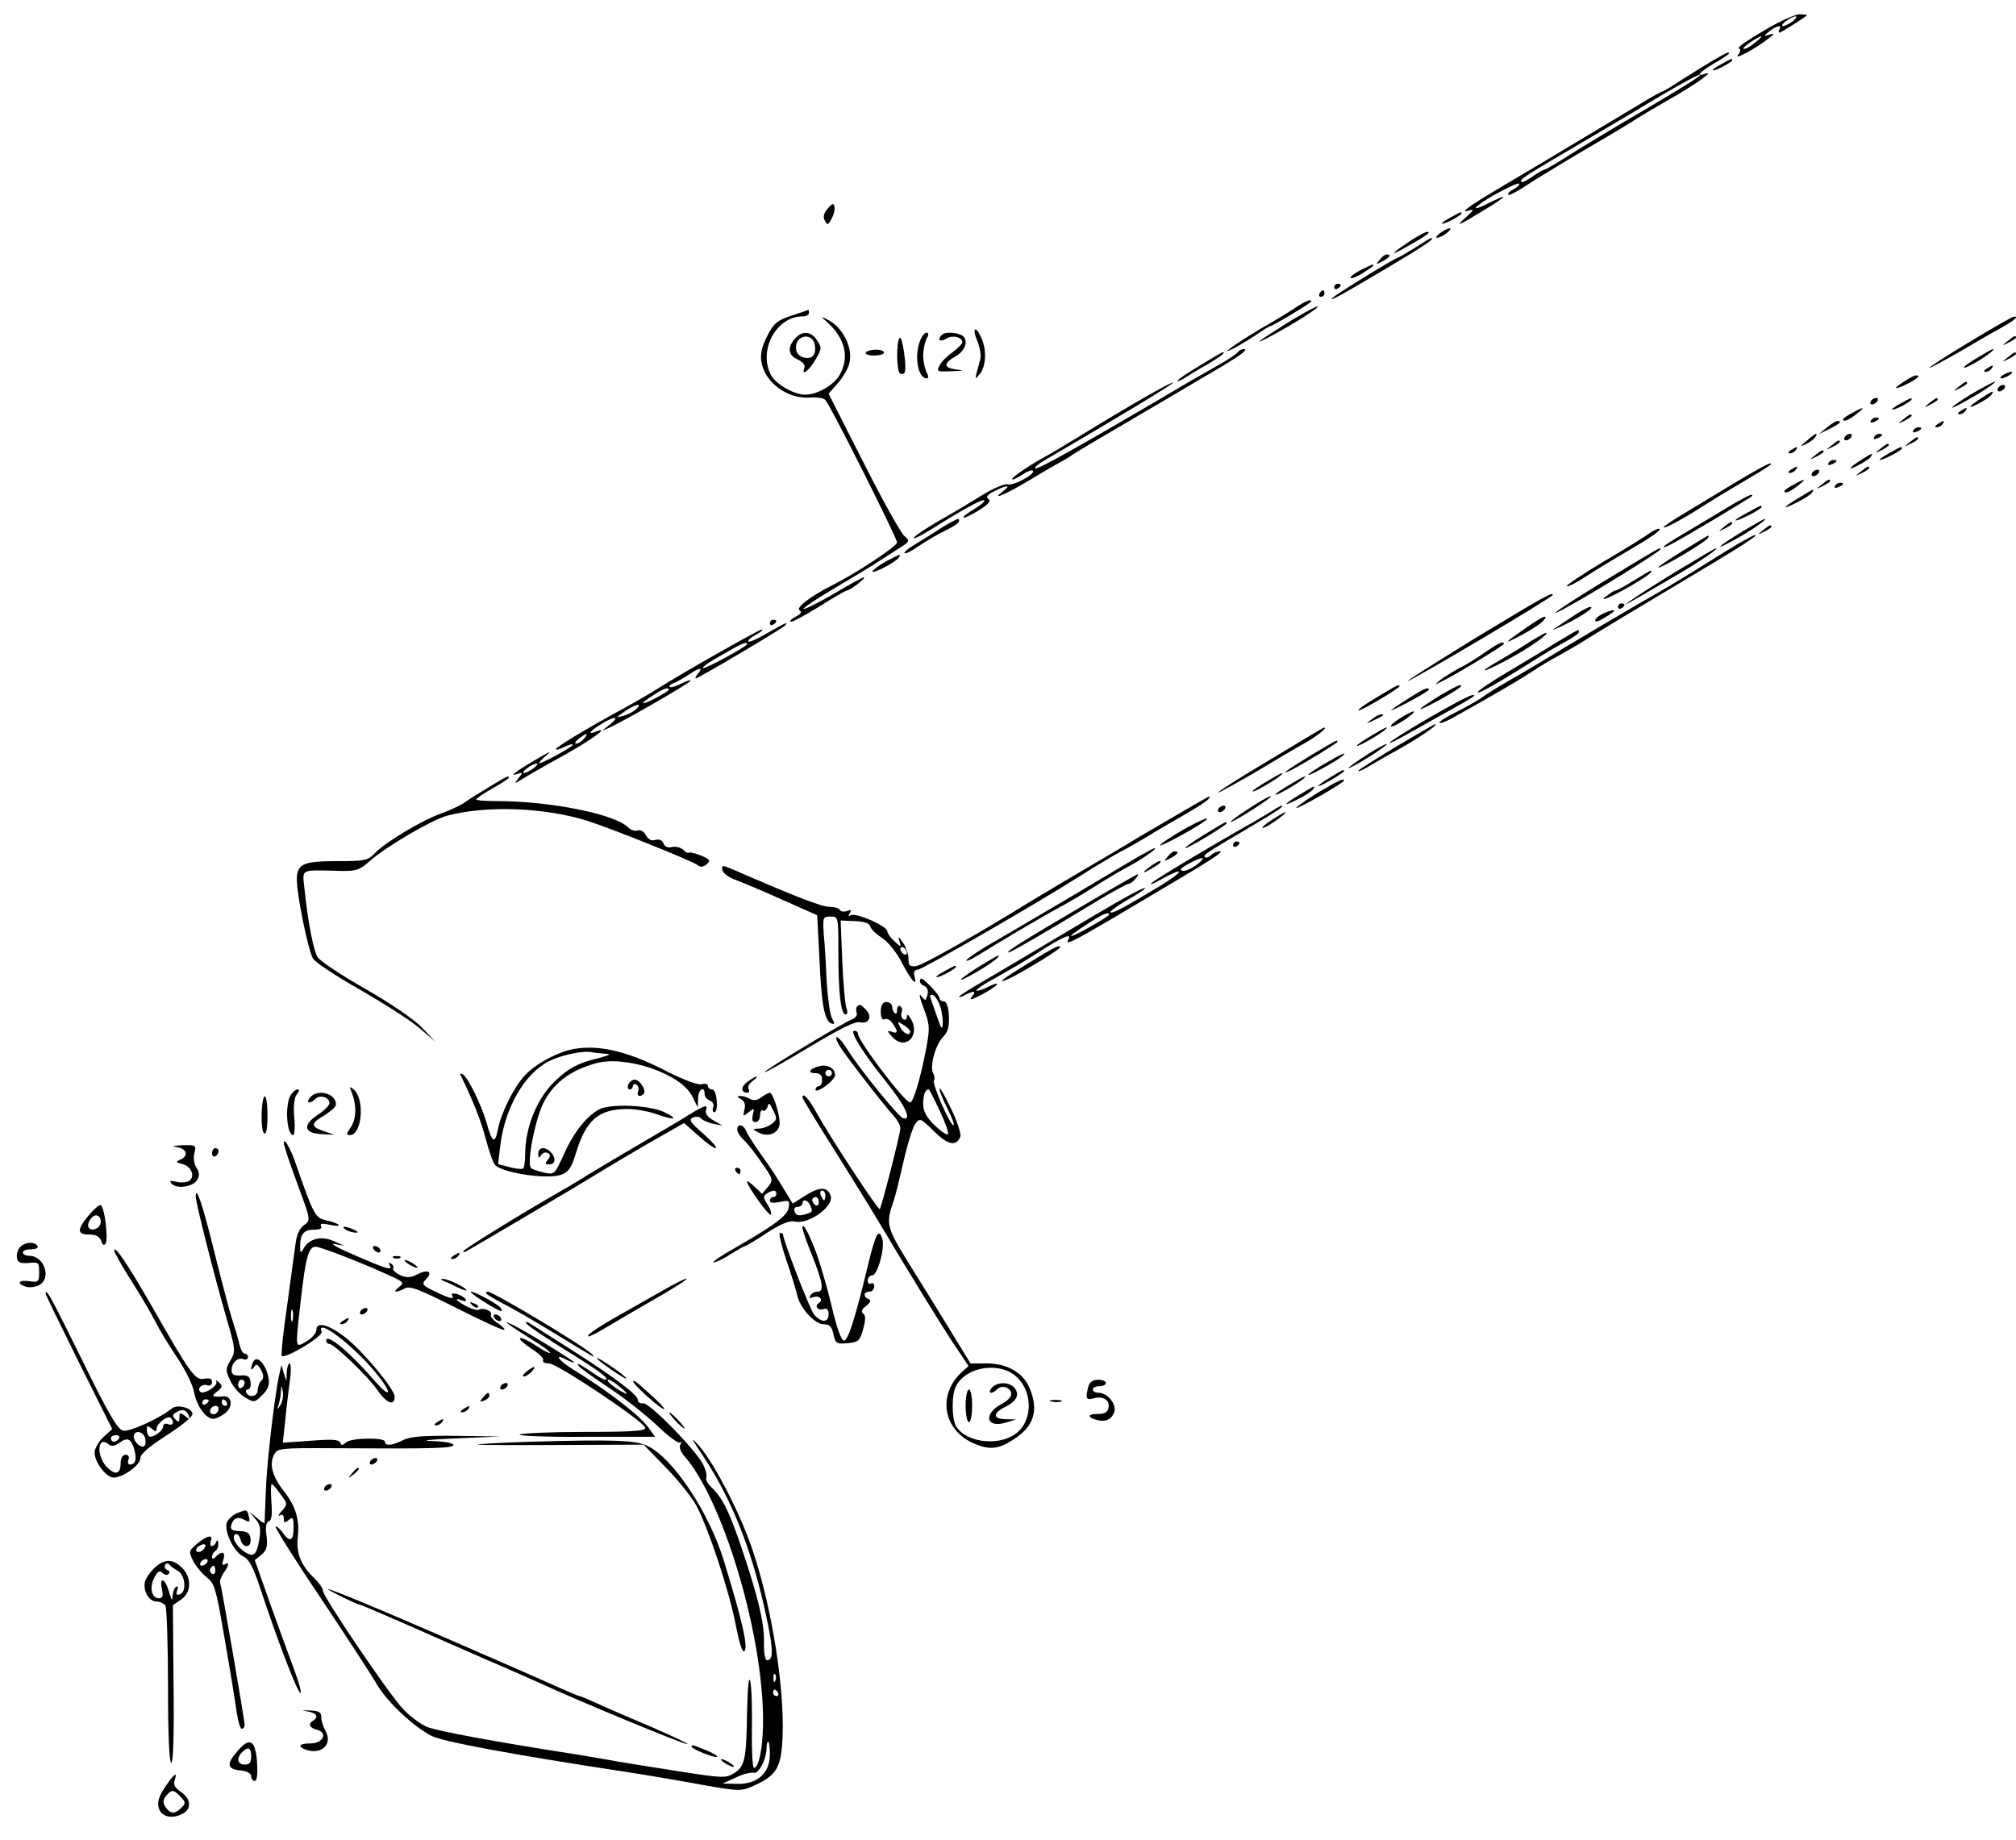 <?xml version="1.0" standalone="no"?>
<!DOCTYPE svg PUBLIC "-//W3C//DTD SVG 20010904//EN"
 "http://www.w3.org/TR/2001/REC-SVG-20010904/DTD/svg10.dtd">
<svg version="1.0" xmlns="http://www.w3.org/2000/svg"
 width="618pt" height="564pt" viewBox="0 0 618 564"
 preserveAspectRatio="xMidYMid meet">
<g transform="translate(0,564) scale(0.1,-0.1)"
fill="#000000" stroke="none">
<path d="M5407 5546 c-48 -28 -83 -52 -77 -54 7 -3 7 -9 -2 -20 -15 -18 51 17
92 49 21 16 21 18 5 13 -20 -6 -20 -5 -1 10 22 18 40 21 31 6 -3 -5 -4 -10 0
-10 5 0 85 51 85 54 0 0 -10 2 -23 2 -12 1 -62 -21 -110 -50z m89 29 c-11 -8
-25 -15 -30 -15 -6 0 -2 7 8 15 11 8 25 15 30 15 6 0 2 -7 -8 -15z m-115 -65
c-13 -11 -28 -20 -35 -20 -6 0 3 9 19 20 38 25 47 25 16 0z"/>
<path d="M5250 5454 c-25 -15 -68 -42 -97 -60 -28 -19 -54 -34 -56 -34 -3 0
-34 -17 -68 -38 -35 -21 -135 -81 -222 -133 -86 -52 -190 -113 -230 -137 -80
-48 -104 -67 -72 -57 15 5 12 0 -10 -20 -36 -32 -29 -30 53 20 71 43 81 55 21
25 -68 -35 -55 -15 16 25 37 20 69 35 72 32 2 -3 -5 -11 -17 -17 -12 -6 -19
-14 -17 -17 3 -3 25 8 49 24 24 16 99 62 168 103 69 40 141 83 160 95 19 13
71 44 115 69 83 47 144 91 113 80 -33 -11 -18 5 27 32 25 14 45 28 45 30 0 6
-3 5 -50 -22z m-56 -58 c-11 -8 -85 -53 -165 -100 -79 -46 -176 -105 -216
-130 -39 -25 -75 -46 -78 -46 -4 0 -20 -9 -37 -21 -16 -12 -31 -19 -34 -17 -7
7 8 17 141 95 66 39 181 106 255 151 120 72 190 107 134 68z"/>
<path d="M5278 5444 c-38 -20 -36 -28 2 -9 17 9 30 18 30 20 0 7 -1 6 -32 -11z"/>
<path d="M2537 5000 c-12 -14 -15 -26 -8 -37 7 -14 10 -13 20 6 7 12 11 29 9
37 -2 12 -7 11 -21 -6z"/>
<path d="M4448 4974 c-38 -20 -36 -28 2 -9 17 9 30 18 30 20 0 7 -1 6 -32 -11z"/>
<path d="M4414 4925 c-10 -8 -14 -14 -9 -14 6 0 19 6 29 14 11 8 15 15 10 15
-6 0 -19 -7 -30 -15z"/>
<path d="M4321 4900 c-61 -41 -65 -48 -6 -15 54 30 75 45 60 44 -6 0 -30 -13
-54 -29z"/>
<path d="M4337 4880 c-26 -16 -50 -30 -52 -30 -7 0 -188 -111 -200 -123 -15
-15 28 9 173 95 114 68 143 88 129 88 -2 0 -24 -13 -50 -30z"/>
<path d="M4229 4843 c-13 -15 -12 -15 9 -4 23 12 28 21 13 21 -5 0 -15 -7 -22
-17z"/>
<path d="M4173 4813 c-18 -9 -33 -20 -33 -24 0 -5 16 1 35 12 19 12 35 23 35
25 0 5 0 5 -37 -13z"/>
<path d="M4090 4759 c0 -5 5 -7 10 -4 6 3 10 8 10 11 0 2 -4 4 -10 4 -5 0 -10
-5 -10 -11z"/>
<path d="M4045 4740 c-3 -5 -1 -10 4 -10 6 0 11 5 11 10 0 6 -2 10 -4 10 -3 0
-8 -4 -11 -10z"/>
<path d="M3970 4696 c-19 -13 -67 -42 -106 -64 -38 -23 -79 -49 -90 -58 -18
-14 -18 -14 6 -3 14 7 44 25 67 40 23 16 44 29 47 29 7 0 126 72 126 76 0 8
-17 2 -50 -20z"/>
<path d="M3946 4650 c-43 -27 -81 -52 -85 -56 -8 -10 105 53 149 83 65 43 15
22 -64 -27z"/>
<path d="M2425 4672 c-42 -14 -54 -24 -73 -62 -16 -31 -22 -55 -18 -79 10 -63
79 -114 147 -110 21 2 43 -1 49 -7 15 -15 220 -424 220 -437 0 -12 -128 -96
-200 -132 -67 -34 -111 -68 -99 -76 8 -5 5 -11 -11 -19 -12 -6 -20 -14 -17
-16 3 -3 41 17 86 45 44 28 84 51 88 51 10 1 60 39 51 40 -4 0 -46 -23 -93
-51 -48 -28 -89 -48 -92 -46 -2 3 40 31 94 63 54 32 109 65 123 74 14 9 44 29
68 44 42 26 43 27 23 44 -10 9 -67 111 -125 226 l-106 209 29 33 c16 18 32 46
35 62 11 48 -22 111 -69 133 -20 10 -20 10 0 -8 56 -50 70 -109 38 -164 -19
-31 -68 -59 -105 -59 -34 0 -91 33 -105 61 -39 76 17 179 97 179 11 0 20 5 20
10 0 6 -1 10 -2 10 -2 -1 -25 -9 -53 -18z"/>
<path d="M6038 4592 c-70 -42 -125 -78 -124 -80 2 -1 43 21 92 49 49 29 108
63 132 76 40 23 52 34 35 32 -5 0 -65 -35 -135 -77z"/>
<path d="M2996 4594 c8 -19 12 -44 9 -55 -3 -10 -7 -29 -11 -41 -5 -22 -5 -22
10 -4 19 23 21 75 4 111 -18 39 -29 30 -12 -11z"/>
<path d="M2437 4602 c-24 -27 -21 -51 8 -64 15 -7 24 -17 21 -25 -11 -28 13
-11 33 23 20 34 21 38 6 60 -18 29 -46 31 -68 6z m61 -21 c5 -30 -10 -45 -37
-36 -13 4 -21 15 -21 30 0 40 53 46 58 6z"/>
<path d="M2820 4594 c-18 -47 -6 -114 21 -114 6 0 6 7 -1 19 -5 11 -10 34 -10
51 0 17 5 40 10 51 8 13 7 19 0 19 -6 0 -15 -12 -20 -26z"/>
<path d="M2887 4613 c-15 -14 -6 -23 12 -12 19 13 51 6 51 -10 0 -5 -14 -19
-30 -31 -17 -12 -35 -30 -40 -41 -10 -18 -7 -19 37 -17 37 1 40 2 16 5 -41 5
-42 19 -3 41 33 19 41 56 14 66 -21 8 -49 8 -57 -1z"/>
<path d="M2758 4604 c-11 -11 -10 -102 1 -109 5 -3 12 -2 14 3 8 12 -7 115
-15 106z"/>
<path d="M6154 4594 c-18 -14 -18 -15 4 -4 12 6 22 13 22 15 0 8 -5 6 -26 -11z"/>
<path d="M2654 4559 c-3 -5 9 -9 25 -9 17 0 31 4 31 9 0 5 -11 9 -25 9 -14 0
-28 -4 -31 -9z"/>
<path d="M3795 4561 c-3 -5 -29 -23 -58 -39 -28 -16 -104 -59 -167 -97 -266
-156 -392 -227 -397 -221 -3 2 9 13 26 23 240 140 400 237 397 240 -4 4 -140
-74 -291 -167 -33 -20 -82 -50 -110 -65 -53 -30 -102 -65 -91 -65 4 0 18 7 32
16 13 9 27 14 30 11 10 -10 -60 -47 -76 -42 -9 3 -43 -11 -76 -31 -32 -20 -85
-52 -117 -70 -68 -39 -104 -64 -94 -64 4 0 24 10 45 23 103 65 164 98 169 93
3 -3 -11 -15 -31 -27 -20 -12 -35 -23 -32 -26 2 -2 23 8 46 22 30 19 39 29 30
35 -9 6 -4 13 18 24 39 20 53 20 28 1 -42 -32 5 -12 80 33 43 26 86 51 94 55
8 4 27 15 41 25 27 17 57 35 214 127 50 29 133 78 185 109 109 63 140 85 123
86 -6 0 -14 -4 -18 -9z"/>
<path d="M6063 4544 c-48 -28 -59 -43 -15 -20 30 16 70 45 62 46 -3 0 -24 -12
-47 -26z"/>
<path d="M3678 4519 c-38 -22 -68 -43 -68 -46 0 -3 10 1 23 9 12 8 43 27 70
42 40 24 56 36 45 36 -2 0 -33 -18 -70 -41z"/>
<path d="M6154 4544 c-18 -14 -18 -15 4 -4 12 6 22 13 22 15 0 8 -5 6 -26 -11z"/>
<path d="M6090 4510 c-9 -6 -10 -10 -3 -10 6 0 15 5 18 10 8 12 4 12 -15 0z"/>
<path d="M6140 4490 c-8 -5 -10 -10 -5 -10 6 0 17 5 25 10 8 5 11 10 5 10 -5
0 -17 -5 -25 -10z"/>
<path d="M5835 4469 c-16 -10 -26 -19 -22 -19 11 0 67 29 67 35 0 9 -15 4 -45
-16z"/>
<path d="M6004 4454 c-18 -14 -18 -15 4 -4 12 6 22 13 22 15 0 8 -5 6 -26 -11z"/>
<path d="M6040 4430 c-36 -22 -60 -40 -55 -40 6 1 39 19 75 40 36 22 61 40 55
40 -5 -1 -39 -19 -75 -40z"/>
<path d="M6125 4450 c-3 -5 -2 -10 4 -10 5 0 13 5 16 10 3 6 2 10 -4 10 -5 0
-13 -4 -16 -10z"/>
<path d="M6073 4419 c-18 -12 -33 -23 -33 -25 0 -7 58 25 65 36 9 14 5 13 -32
-11z"/>
<path d="M5735 4410 c-3 -5 -2 -10 4 -10 5 0 13 5 16 10 3 6 2 10 -4 10 -5 0
-13 -4 -16 -10z"/>
<path d="M5828 4404 c-38 -20 -36 -28 2 -9 17 9 30 18 30 20 0 7 -1 6 -32 -11z"/>
<path d="M5914 4404 c-18 -14 -18 -15 4 -4 12 6 22 13 22 15 0 8 -5 6 -26 -11z"/>
<path d="M5678 4374 c-16 -8 -28 -17 -28 -19 0 -10 16 -4 40 15 30 23 25 25
-12 4z"/>
<path d="M6010 4380 c-9 -6 -10 -10 -3 -10 6 0 15 5 18 10 8 12 4 12 -15 0z"/>
<path d="M5834 4354 c-18 -14 -18 -15 4 -4 12 6 22 13 22 15 0 8 -5 6 -26 -11z"/>
<path d="M5735 4350 c-3 -6 1 -7 9 -4 18 7 21 14 7 14 -6 0 -13 -4 -16 -10z"/>
<path d="M5600 4329 l-25 -20 33 16 c17 8 32 18 32 20 0 10 -16 4 -40 -16z"/>
<path d="M5940 4340 c-9 -6 -10 -10 -3 -10 6 0 15 5 18 10 8 12 4 12 -15 0z"/>
<path d="M5865 4320 c-3 -6 1 -7 9 -4 18 7 21 14 7 14 -6 0 -13 -4 -16 -10z"/>
<path d="M5539 4289 c-23 -19 -23 -20 -2 -10 12 6 25 16 28 21 10 16 -1 12
-26 -11z"/>
<path d="M5655 4300 c-3 -5 -2 -10 4 -10 5 0 13 5 16 10 3 6 2 10 -4 10 -5 0
-13 -4 -16 -10z"/>
<path d="M5745 4300 c-3 -6 1 -7 9 -4 18 7 21 14 7 14 -6 0 -13 -4 -16 -10z"/>
<path d="M5854 4284 c-18 -14 -18 -15 4 -4 12 6 22 13 22 15 0 8 -5 6 -26 -11z"/>
<path d="M5614 4274 c-18 -14 -18 -15 4 -4 12 6 22 13 22 15 0 8 -5 6 -26 -11z"/>
<path d="M5764 4264 c-18 -14 -18 -15 4 -4 12 6 22 13 22 15 0 8 -5 6 -26 -11z"/>
<path d="M5490 4260 c-9 -6 -10 -10 -3 -10 6 0 15 5 18 10 8 12 4 12 -15 0z"/>
<path d="M5790 4250 c-19 -11 -31 -19 -27 -20 11 0 67 29 67 35 0 7 -1 7 -40
-15z"/>
<path d="M5564 4244 c-18 -14 -18 -15 4 -4 12 6 22 13 22 15 0 8 -5 6 -26 -11z"/>
<path d="M5707 4231 c-41 -26 -46 -36 -10 -17 17 9 35 20 38 26 8 13 6 12 -28
-9z"/>
<path d="M5605 4220 c-3 -6 1 -7 9 -4 18 7 21 14 7 14 -6 0 -13 -4 -16 -10z"/>
<path d="M5310 4155 c-58 -35 -129 -78 -157 -95 -29 -17 -53 -34 -53 -36 0 -7
58 24 115 61 28 18 82 51 120 73 88 52 103 62 90 61 -5 0 -57 -29 -115 -64z"/>
<path d="M5490 4200 c-9 -6 -10 -10 -3 -10 6 0 15 5 18 10 8 12 4 12 -15 0z"/>
<path d="M5704 4194 c-18 -14 -18 -15 4 -4 12 6 22 13 22 15 0 8 -5 6 -26 -11z"/>
<path d="M5555 4190 c-3 -5 -2 -10 4 -10 5 0 13 5 16 10 3 6 2 10 -4 10 -5 0
-13 -4 -16 -10z"/>
<path d="M5498 4154 c-16 -8 -28 -17 -28 -19 0 -10 16 -4 40 15 30 23 25 25
-12 4z"/>
<path d="M5584 4154 c-18 -14 -18 -15 4 -4 12 6 22 13 22 15 0 8 -5 6 -26 -11z"/>
<path d="M5625 4150 c-3 -6 1 -7 9 -4 18 7 21 14 7 14 -6 0 -13 -4 -16 -10z"/>
<path d="M5518 4116 c-54 -32 -60 -42 -11 -17 23 11 44 25 48 31 8 13 7 13
-37 -14z"/>
<path d="M5285 4078 c-44 -27 -104 -62 -132 -79 -29 -17 -53 -33 -53 -35 0 -7
32 11 155 84 131 79 119 71 114 75 -2 2 -40 -18 -84 -45z"/>
<path d="M5358 4069 c-21 -11 -38 -22 -38 -24 0 -3 18 4 40 15 22 11 40 23 40
25 0 7 0 7 -42 -16z"/>
<path d="M2915 4039 c-11 -6 -36 -21 -55 -34 -19 -12 -48 -30 -63 -39 -16 -10
-27 -20 -24 -22 3 -3 24 8 48 25 24 16 61 37 82 47 20 10 37 21 37 26 0 10 0
10 -25 -3z"/>
<path d="M5342 4011 c-78 -48 -93 -63 -27 -27 47 25 106 66 95 65 -3 0 -33
-17 -68 -38z"/>
<path d="M5284 4024 c-18 -14 -18 -15 4 -4 12 6 22 13 22 15 0 8 -5 6 -26 -11z"/>
<path d="M5404 4014 c-18 -14 -18 -15 4 -4 12 6 22 13 22 15 0 8 -5 6 -26 -11z"/>
<path d="M5055 4004 c-11 -8 -73 -47 -138 -85 -65 -39 -116 -73 -114 -76 3 -3
30 11 59 30 29 19 85 53 123 75 79 46 115 71 100 71 -5 0 -19 -7 -30 -15z"/>
<path d="M5155 3949 c-44 -27 -76 -49 -71 -49 13 0 144 78 151 90 8 14 10 14
-80 -41z"/>
<path d="M5330 3974 c-25 -15 -79 -48 -120 -74 -41 -26 -124 -76 -185 -110
-60 -35 -162 -95 -225 -133 -63 -39 -141 -85 -173 -103 -33 -19 -71 -42 -85
-53 -15 -10 -51 -31 -80 -45 -30 -15 -52 -29 -49 -32 2 -3 20 4 38 14 131 73
209 119 244 142 22 15 60 38 85 51 25 14 63 36 85 50 22 14 139 85 260 157
208 124 267 161 255 162 -3 0 -25 -12 -50 -26z"/>
<path d="M4935 3869 c-143 -86 -220 -140 -125 -87 89 49 280 168 280 174 0 7
0 7 -155 -87z"/>
<path d="M5127 3881 c-117 -72 -194 -125 -102 -71 22 13 74 43 115 67 69 40
132 83 120 82 -3 0 -62 -35 -133 -78z"/>
<path d="M2718 3920 c-20 -11 -40 -25 -43 -31 -4 -6 11 -1 33 10 22 11 43 25
47 31 8 13 7 13 -37 -10z"/>
<path d="M5008 3860 c-27 -17 -51 -30 -55 -30 -5 0 -19 -10 -33 -21 -14 -12 5
-5 45 16 60 32 110 65 95 65 -3 0 -26 -14 -52 -30z"/>
<path d="M4528 3687 c-119 -73 -215 -134 -213 -135 4 -4 445 257 445 264 0 10
-27 -5 -232 -129z"/>
<path d="M4960 3779 c0 -5 5 -7 10 -4 6 3 10 8 10 11 0 2 -4 4 -10 4 -5 0 -10
-5 -10 -11z"/>
<path d="M4824 3752 c-23 -15 -50 -33 -60 -40 -11 -7 4 -1 31 12 54 27 96 55
80 55 -5 1 -29 -12 -51 -27z"/>
<path d="M4913 3758 c-13 -6 -23 -15 -23 -20 0 -8 17 -1 50 22 20 13 1 12 -27
-2z"/>
<path d="M4675 3713 c-68 -47 -69 -51 -7 -18 29 16 57 34 63 42 20 23 -4 13
-56 -24z"/>
<path d="M2360 3729 c0 -5 5 -7 10 -4 6 3 10 8 10 11 0 2 -4 4 -10 4 -5 0 -10
-5 -10 -11z"/>
<path d="M2352 3699 c-29 -17 -55 -29 -58 -26 -3 3 7 12 23 21 15 8 24 15 18
16 -8 0 -242 -132 -325 -185 -19 -12 -62 -37 -95 -55 -116 -63 -215 -123 -211
-127 2 -3 14 1 26 7 12 6 24 10 26 7 4 -4 -92 -57 -103 -57 -3 0 5 9 18 21 21
18 20 18 -17 -3 -22 -13 -52 -31 -65 -40 -19 -14 -20 -16 -4 -11 18 6 19 5 5
-12 -14 -19 -14 -19 10 -4 14 9 71 42 128 73 92 52 143 90 99 73 -28 -11 -19
2 16 23 42 26 59 25 27 -1 l-25 -20 25 11 c55 26 241 134 246 142 4 5 -8 2
-26 -7 -17 -9 -34 -14 -37 -11 -3 3 3 9 13 12 10 4 31 16 46 26 32 22 45 23
28 3 -7 -8 -10 -15 -7 -15 7 0 259 149 272 161 16 16 1 9 -53 -22z m-62 -34
c0 -7 -131 -78 -135 -73 -3 3 23 21 58 40 61 36 77 42 77 33z m-240 -140 c0
-2 -18 -14 -40 -25 -48 -25 -52 -20 -7 9 31 20 47 26 47 16z m-100 -59 c-8 -8
-26 -17 -40 -21 -23 -6 -23 -5 5 14 35 23 56 27 35 7z m-160 -91 c-7 -8 -18
-15 -24 -15 -6 0 -2 7 8 15 25 19 32 19 16 0z m-154 -90 c-11 -8 -24 -15 -30
-15 -5 0 -1 7 10 15 10 8 24 14 29 14 6 0 1 -6 -9 -14z"/>
<path d="M4774 3672 c-33 -21 -102 -62 -152 -92 -51 -30 -92 -58 -92 -62 0 -7
56 24 170 96 36 23 82 50 103 61 20 11 37 23 37 27 0 10 5 12 -66 -30z"/>
<path d="M4689 3672 c-24 -16 -65 -41 -91 -56 -74 -42 -56 -41 22 1 66 35 133
82 119 83 -3 0 -25 -13 -50 -28z"/>
<path d="M4552 3640 c-23 -17 -59 -39 -80 -49 -20 -11 -46 -27 -57 -36 -19
-16 -19 -16 5 -4 38 18 190 110 190 115 0 10 -17 2 -58 -26z"/>
<path d="M4222 3503 c-34 -20 -60 -38 -58 -41 5 -4 126 68 126 74 0 7 -5 5
-68 -33z"/>
<path d="M4413 3507 c-74 -46 -79 -55 -8 -17 64 35 85 51 70 49 -6 0 -33 -15
-62 -32z"/>
<path d="M4310 3494 c-30 -19 -50 -34 -45 -32 21 7 115 59 115 63 0 11 -17 3
-70 -31z"/>
<path d="M4455 3481 c-83 -45 -195 -113 -195 -118 0 -3 21 8 48 23 26 14 83
47 127 71 86 48 93 53 79 52 -5 0 -32 -13 -59 -28z"/>
<path d="M4292 3438 c-18 -11 -31 -23 -28 -25 2 -3 22 7 43 21 44 31 33 34
-15 4z"/>
<path d="M4204 3434 c-18 -14 -18 -14 6 -3 31 14 36 19 24 19 -6 0 -19 -7 -30
-16z"/>
<path d="M4285 3354 c-60 -36 -114 -70 -120 -76 -5 -6 8 -1 30 12 22 13 67 39
100 57 58 33 115 72 105 73 -3 0 -54 -30 -115 -66z"/>
<path d="M3890 3309 c-91 -54 -161 -99 -156 -99 4 0 56 29 115 63 58 35 127
76 153 90 38 22 71 49 56 46 -2 0 -77 -45 -168 -100z"/>
<path d="M4203 3384 c-24 -14 -43 -27 -43 -30 0 -6 67 33 85 48 17 15 1 8 -42
-18z"/>
<path d="M4023 3327 c-73 -44 -109 -70 -63 -47 37 19 140 82 140 86 0 7 -3 5
-77 -39z"/>
<path d="M4195 3329 c-27 -17 -54 -36 -60 -42 -11 -11 58 28 96 55 40 28 17
20 -36 -13z"/>
<path d="M4063 3300 c-29 -17 -53 -33 -53 -36 0 -5 88 43 105 58 17 15 0 8
-52 -22z"/>
<path d="M4075 3255 c-22 -13 -37 -25 -33 -25 9 0 78 41 78 46 0 6 -3 5 -45
-21z"/>
<path d="M3883 3244 c-24 -14 -43 -27 -43 -30 0 -6 67 33 85 48 17 15 1 8 -42
-18z"/>
<path d="M1499 3227 c-30 -18 -65 -40 -79 -50 -14 -9 -46 -23 -70 -32 -57 -20
-170 -88 -200 -120 -22 -23 -31 -25 -112 -25 -110 0 -128 -8 -128 -58 0 -46
34 -212 49 -240 6 -12 72 -55 146 -97 74 -43 156 -95 182 -118 l48 -41 -40 42
c-23 25 -96 75 -173 119 -74 42 -140 86 -148 98 -13 20 -30 107 -41 213 -6 59
-14 55 108 52 50 -1 61 2 91 29 54 47 189 126 238 140 120 32 296 26 429 -15
73 -23 322 -123 339 -136 8 -7 17 -7 28 2 13 12 11 15 -17 27 -18 7 -34 11
-37 9 -2 -3 -11 1 -18 9 -8 7 -23 11 -34 8 -13 -3 -22 1 -26 11 -4 11 -13 14
-25 11 -12 -4 -21 1 -29 14 -6 12 -16 18 -25 15 -8 -3 -22 1 -30 10 -41 40
-237 80 -402 80 -35 0 -63 2 -63 5 0 3 23 19 50 34 28 16 50 30 50 33 0 7 -5
5 -61 -29z"/>
<path d="M3953 3234 c-24 -14 -43 -27 -43 -30 0 -6 67 33 85 48 17 15 1 8 -42
-18z"/>
<path d="M4037 3208 c-37 -23 -65 -43 -63 -45 4 -4 146 77 146 84 0 8 -20 -1
-83 -39z"/>
<path d="M3988 3206 c-54 -32 -60 -42 -11 -17 23 11 44 25 48 31 8 13 7 13
-37 -14z"/>
<path d="M3620 3149 c-47 -27 -107 -63 -135 -79 -27 -17 -97 -58 -155 -92 -58
-34 -132 -78 -165 -98 -173 -107 -336 -199 -357 -202 -19 -2 -23 1 -23 22 0
15 -8 37 -17 50 -14 20 -16 21 -11 5 6 -20 6 -20 -15 -1 -12 11 -22 25 -22 31
0 16 -97 58 -112 49 -7 -5 -8 -3 -3 6 6 10 4 12 -8 7 -9 -3 -19 -2 -22 3 -4 6
-18 10 -33 10 -23 0 -99 29 -299 116 -28 12 -31 12 -29 -3 2 -9 18 -22 37 -29
19 -7 84 -34 144 -61 l110 -49 7 -134 c6 -142 16 -191 37 -198 10 -3 11 0 1
17 -6 12 -13 64 -16 114 -2 51 -6 116 -9 145 -3 50 -2 52 21 52 24 0 24 0 24
-112 0 -125 8 -188 22 -188 6 0 7 8 3 18 -4 9 -10 74 -13 144 l-5 126 44 -2
c29 -1 45 -7 47 -17 2 -8 18 -23 35 -34 19 -12 45 -44 62 -77 30 -57 48 -76
38 -40 -3 12 1 19 10 19 13 0 362 201 507 293 41 26 93 57 115 69 22 11 58 32
80 45 22 14 73 44 112 66 40 23 75 45 78 51 8 13 10 13 -85 -42z m-840 -430
c0 -6 -4 -7 -10 -4 -5 3 -10 11 -10 16 0 6 5 7 10 4 6 -3 10 -11 10 -16z"/>
<path d="M3825 3159 c-33 -21 -56 -39 -52 -39 4 0 36 18 70 40 34 22 58 39 52
39 -5 0 -37 -18 -70 -40z"/>
<path d="M3735 3160 c-3 -5 -2 -10 4 -10 5 0 13 5 16 10 3 6 2 10 -4 10 -5 0
-13 -4 -16 -10z"/>
<path d="M3890 3148 c-19 -11 -48 -29 -65 -38 -132 -75 -283 -166 -295 -177
-8 -8 7 -2 33 13 71 39 67 23 -5 -21 -114 -69 -149 -87 -154 -82 -3 3 20 19
50 37 31 17 56 34 56 36 0 7 -53 -22 -165 -88 -157 -94 -254 -151 -332 -197
-40 -23 -73 -44 -73 -47 0 -2 9 0 19 6 28 14 35 12 20 -6 -9 -11 -1 -10 29 6
23 12 45 26 48 32 3 5 -8 2 -26 -7 -17 -9 -34 -14 -37 -12 -2 3 26 22 64 42
37 21 91 52 118 70 78 51 114 67 100 45 -12 -20 12 -8 135 64 69 41 145 86
170 101 134 79 173 105 160 105 -9 0 -21 -5 -28 -12 -6 -6 -14 -9 -18 -6 -6 7
-2 10 139 93 83 49 107 65 95 65 -2 0 -19 -10 -38 -22z m-220 -158 c-23 -18
-50 -26 -50 -15 0 6 53 34 65 34 6 0 -1 -8 -15 -19z m-270 -154 c0 -6 -106
-66 -116 -66 -5 0 16 16 46 35 50 33 70 41 70 31z"/>
<path d="M3903 3129 c-35 -22 -46 -37 -15 -20 22 13 58 40 52 41 -3 0 -20 -10
-37 -21z"/>
<path d="M3627 3096 c-32 -18 -64 -39 -70 -46 -11 -12 86 39 128 67 39 26 -1
12 -58 -21z"/>
<path d="M3690 3080 c-36 -22 -61 -40 -56 -40 10 0 126 70 126 76 0 7 -3 5
-70 -36z"/>
<path d="M3780 3049 c0 -5 5 -7 10 -4 6 3 10 8 10 11 0 2 -4 4 -10 4 -5 0 -10
-5 -10 -11z"/>
<path d="M3490 3014 c-25 -15 -115 -68 -200 -119 -85 -50 -192 -113 -237 -139
-46 -26 -86 -53 -90 -59 -3 -6 9 -1 28 10 74 46 206 124 251 148 26 14 78 44
115 68 38 24 84 51 105 62 36 19 87 54 78 55 -3 0 -25 -12 -50 -26z"/>
<path d="M3579 3013 c-13 -15 -12 -15 9 -4 23 12 28 21 13 21 -5 0 -15 -7 -22
-17z"/>
<path d="M3520 2979 c-17 -13 -18 -17 -5 -10 33 17 51 31 40 31 -5 0 -21 -10
-35 -21z"/>
<path d="M3309 2857 c-177 -104 -229 -137 -217 -137 7 0 127 70 270 157 48 29
92 53 97 53 5 0 14 7 21 15 7 8 11 15 8 15 -2 0 -83 -46 -179 -103z"/>
<path d="M3157 2690 c-83 -51 -103 -66 -72 -54 31 12 165 93 165 100 0 9 -18
0 -93 -46z"/>
<path d="M3005 2679 c-68 -43 -81 -58 -20 -24 46 26 86 55 75 55 -3 0 -27 -14
-55 -31z"/>
<path d="M2898 2664 c-38 -20 -36 -28 2 -9 17 9 30 18 30 20 0 7 -1 6 -32 -11z"/>
<path d="M2820 2631 c0 -5 6 -11 14 -14 9 -4 12 -14 9 -27 -5 -19 -6 -20 -19
-3 -8 10 -5 -6 7 -37 19 -50 20 -61 9 -120 -17 -92 -40 -170 -50 -170 -17 0
-160 189 -160 211 0 5 -5 9 -11 9 -16 0 25 -66 96 -155 60 -74 82 -122 53
-113 -15 5 -138 157 -170 210 -25 41 -47 53 -27 16 11 -22 135 -182 171 -222
10 -11 18 -27 18 -35 0 -18 -58 -242 -63 -248 -5 -4 -152 220 -193 294 -25 46
-44 66 -44 48 0 -3 44 -76 98 -161 53 -85 111 -178 128 -207 92 -155 211 -349
245 -398 l38 -57 -20 -18 c-77 -70 -58 -180 38 -220 47 -20 74 -17 120 13 63
40 78 89 49 158 -20 47 -69 75 -131 75 l-50 0 -63 103 c-34 56 -92 149 -128
207 -67 109 -69 118 -44 190 5 14 18 68 30 120 12 53 28 104 36 115 14 18 16
17 57 -23 43 -43 69 -48 81 -16 3 7 -10 47 -29 86 -19 40 -35 67 -35 60 0 -7
11 -35 25 -62 14 -28 22 -50 18 -50 -11 1 -66 127 -60 137 3 5 2 15 -2 22 -12
19 6 88 30 112 15 15 19 31 18 64 -2 29 -7 45 -16 45 -7 0 -13 5 -13 10 0 10
-48 60 -56 60 -2 0 -4 -4 -4 -9z m58 -66 c7 -14 12 -40 12 -58 -1 -28 -3 -26
-20 23 -23 65 -22 60 -12 60 5 0 14 -11 20 -25z m3 -331 c17 -36 28 -68 25
-71 -4 -4 -22 9 -41 27 -25 25 -35 43 -35 65 0 28 6 45 17 45 2 0 17 -30 34
-66z m235 -815 c54 -50 49 -144 -9 -179 -56 -35 -151 -19 -177 29 -13 26 -13
97 1 122 31 60 135 75 185 28z"/>
<path d="M3040 1385 c-14 -17 0 -21 17 -4 15 15 43 4 43 -15 0 -9 -13 -22 -29
-30 -57 -30 -49 -75 10 -58 l34 10 -33 1 c-40 1 -39 19 2 39 33 17 42 37 26
57 -16 19 -54 19 -70 0z"/>
<path d="M2960 1330 c0 -27 5 -50 10 -50 6 0 10 23 10 50 0 28 -4 50 -10 50
-5 0 -10 -22 -10 -50z"/>
<path d="M2707 2564 c-12 -12 -8 -56 4 -49 6 4 17 -1 24 -11 19 -26 18 -35 -2
-27 -15 5 -14 2 3 -17 42 -43 88 8 54 60 -7 11 -10 11 -10 2 0 -7 -5 -10 -11
-7 -6 4 -8 13 -5 21 3 7 1 16 -4 19 -6 4 -10 -2 -10 -11 0 -10 -3 -14 -7 -10
-5 4 -8 13 -8 19 0 13 -19 20 -28 11z m83 -86 c0 -16 -20 -7 -30 12 -10 19
-10 20 9 8 12 -7 21 -16 21 -20z"/>
<path d="M2627 2554 c-3 -3 -3 -12 -1 -19 3 -7 -3 -15 -12 -19 -30 -12 -274
-159 -270 -163 2 -2 64 33 137 77 95 57 140 79 155 76 28 -7 39 18 18 39 -17
17 -18 17 -27 9z"/>
<path d="M1745 2421 c-46 -12 -107 -46 -136 -78 -34 -36 -74 -117 -83 -167 -9
-45 -18 -39 -35 24 -16 54 -56 136 -72 146 -6 4 -10 3 -7 -2 41 -85 61 -137
77 -195 10 -39 23 -75 29 -81 25 -25 163 -45 204 -29 21 8 30 22 42 61 32 107
70 140 161 140 23 0 62 -7 85 -15 59 -21 73 -17 25 6 -46 21 -163 26 -198 8
-38 -20 -79 -71 -108 -137 -29 -63 -29 -64 -61 -57 -18 4 -36 10 -40 14 -14
13 11 143 37 198 31 62 82 101 161 123 92 26 262 -32 296 -101 l17 -34 1 28
c0 27 20 40 20 13 0 -8 7 -17 16 -20 9 -4 14 -13 10 -21 -3 -8 -1 -15 4 -15 6
0 9 16 7 35 -1 20 -7 35 -14 35 -7 0 -13 5 -13 11 0 6 -8 8 -18 5 -11 -4 -56
13 -113 42 -123 63 -214 82 -294 63z m115 -12 c15 0 6 -5 -25 -13 -63 -15 -91
-30 -133 -70 -54 -50 -92 -141 -92 -223 0 -23 -3 -44 -7 -46 -5 -2 -23 0 -42
5 l-34 9 6 52 c13 117 73 224 149 263 36 19 106 34 133 28 11 -2 31 -4 45 -5z"/>
<path d="M2515 2372 c-31 -6 -43 -22 -17 -22 15 0 22 -6 22 -20 0 -11 -4 -20
-10 -20 -5 0 -10 -5 -10 -11 0 -6 14 -1 30 11 17 12 30 27 30 34 0 20 -22 33
-45 28z m35 -22 c0 -5 -4 -10 -10 -10 -5 0 -10 5 -10 10 0 6 5 10 10 10 6 0
10 -4 10 -10z"/>
<path d="M2292 2324 c-21 -15 -22 -34 -1 -34 6 0 7 5 4 11 -4 6 1 17 11 24 26
20 14 19 -14 -1z"/>
<path d="M1926 2315 c-3 -8 -1 -15 4 -15 6 0 10 5 10 11 0 5 5 7 11 4 6 -4 8
-13 5 -21 -5 -14 5 -19 17 -8 10 10 -12 44 -27 44 -8 0 -16 -7 -20 -15z"/>
<path d="M1080 2286 c14 -39 12 -78 -6 -104 -13 -19 -13 -22 -1 -22 37 0 46
112 11 140 -13 11 -13 9 -4 -14z"/>
<path d="M890 2281 c-17 -33 -11 -121 9 -121 4 0 6 25 3 55 -3 35 0 60 8 70 8
10 9 15 2 15 -6 0 -16 -9 -22 -19z"/>
<path d="M950 2275 c-14 -17 0 -21 17 -4 14 14 43 5 43 -13 0 -7 -16 -23 -36
-36 -47 -31 -43 -56 11 -59 l40 -2 -32 11 c-42 14 -41 24 2 49 19 12 35 26 35
33 0 34 -57 49 -80 21z"/>
<path d="M2334 2276 c-13 -10 -25 -11 -35 -5 -8 5 -21 9 -29 9 -12 -1 -12 -2
2 -10 11 -7 14 -17 10 -32 -5 -21 -4 -22 13 -8 17 14 18 13 13 -7 -4 -16 -2
-23 8 -23 8 0 14 9 14 21 0 11 4 18 9 14 5 -3 11 3 14 12 3 14 6 12 17 -11 13
-25 12 -30 -5 -42 -10 -8 -28 -14 -39 -14 -20 -1 -20 -1 -3 -11 31 -18 67 -3
67 28 0 29 -21 93 -30 93 -3 0 -15 -6 -26 -14z"/>
<path d="M802 2226 c-1 -30 2 -57 8 -61 6 -4 10 16 10 54 0 76 -15 81 -18 7z"/>
<path d="M2110 2221 c-25 -16 -90 -54 -145 -86 -55 -32 -127 -75 -160 -95 -33
-21 -79 -48 -102 -61 -105 -60 -283 -170 -283 -175 0 -3 3 -3 8 -1 29 16 364
214 392 232 19 12 89 54 156 93 l121 69 43 -38 c24 -22 48 -39 54 -39 6 1 -11
20 -38 44 -41 36 -46 44 -31 50 10 4 21 2 24 -3 4 -5 20 -12 36 -16 l30 -6
-28 16 c-18 10 -26 22 -23 31 7 19 -2 17 -54 -15z"/>
<path d="M2260 2177 c0 -8 9 -22 20 -32 10 -9 36 -41 55 -70 36 -51 36 -53 19
-74 l-18 -21 -23 22 c-13 12 -23 19 -23 16 0 -14 67 -107 73 -102 3 4 -1 17
-10 31 -14 21 -14 26 -2 34 19 12 29 11 29 -1 0 -5 -4 -10 -10 -10 -5 0 -10
-5 -10 -11 0 -7 11 -8 31 -4 28 6 30 5 27 -16 -3 -25 -40 -53 -165 -125 -43
-24 -72 -44 -65 -44 7 0 30 11 52 25 22 14 42 25 44 25 3 0 34 18 68 41 44 28
69 38 85 34 42 -10 122 48 109 80 -10 27 -33 27 -75 1 l-41 -26 -28 46 c-15
26 -45 72 -68 103 -22 31 -43 64 -47 74 -8 20 -27 23 -27 4z m270 -202 c0 -8
-2 -15 -4 -15 -2 0 -6 7 -10 15 -3 8 -1 15 4 15 6 0 10 -7 10 -15z m-20 -21
c0 -8 -4 -12 -10 -9 -5 3 -10 10 -10 16 0 5 5 9 10 9 6 0 10 -7 10 -16z m-26
-10 c8 -20 8 -20 -20 -28 -15 -4 -24 -2 -28 9 -3 9 0 15 9 15 8 0 15 5 15 10
0 16 17 11 24 -6z"/>
<path d="M870 2135 c0 -6 18 -61 41 -123 42 -113 42 -113 21 -128 -13 -9 -23
-29 -26 -57 -3 -23 -15 -109 -26 -191 -12 -81 -19 -150 -16 -153 10 -10 127
60 122 74 -19 47 101 -44 171 -132 47 -58 41 -75 -7 -20 -76 88 -150 150 -150
125 0 -5 4 -10 9 -10 15 0 115 -96 146 -139 29 -43 55 -54 55 -23 0 22 -94
136 -148 179 -51 41 -92 53 -92 27 0 -11 -14 -27 -30 -36 -36 -21 -35 -27 -19
117 17 151 26 178 52 172 27 -6 154 -56 220 -87 45 -20 47 -23 30 -36 -21 -16
-10 -19 18 -4 15 9 45 -3 160 -61 77 -39 142 -69 145 -66 3 2 -7 12 -21 21
-14 9 -23 21 -20 25 6 11 -23 23 -36 16 -4 -3 -22 1 -39 10 -32 17 -41 29 -13
18 10 -4 14 -2 10 4 -4 6 -16 13 -27 16 -11 3 -18 1 -14 -4 8 -14 -6 -11 -53
12 -38 18 -41 22 -28 36 23 23 8 33 -24 17 -23 -12 -34 -12 -55 -3 -14 7 -23
15 -21 20 3 4 0 11 -6 15 -8 4 -9 3 -5 -4 12 -19 -6 -14 -105 29 -52 22 -80
38 -64 35 l30 -5 -32 14 c-37 17 -75 8 -92 -22 -10 -17 -10 -16 -11 4 0 39 11
53 42 53 19 0 27 4 22 11 -4 8 4 9 27 4 19 -4 31 -4 27 0 -4 4 -21 10 -39 14
-33 7 -38 17 -95 181 -16 44 -34 74 -34 55z m27 -542 c-3 -10 -5 -4 -5 12 0
17 2 24 5 18 2 -7 2 -21 0 -30z"/>
<path d="M543 2123 c30 -5 36 -27 10 -38 -16 -7 -14 -9 7 -14 28 -8 39 -39 19
-52 -8 -4 -25 -6 -39 -2 -19 4 -22 3 -14 -6 16 -17 65 -10 78 11 8 13 8 23 -2
38 -7 11 -10 31 -6 45 6 24 4 25 -37 24 -30 -2 -35 -3 -16 -6z"/>
<path d="M650 2104 c0 -8 5 -12 10 -9 6 3 10 10 10 16 0 5 -4 9 -10 9 -5 0
-10 -7 -10 -16z"/>
<path d="M1650 2103 c0 -14 2 -15 9 -4 5 7 14 10 20 6 9 -5 9 -10 0 -21 -9
-11 -8 -14 5 -14 19 0 21 21 4 38 -18 18 -38 15 -38 -5z"/>
<path d="M2255 2050 c3 -5 8 -10 11 -10 2 0 4 5 4 10 0 6 -5 10 -11 10 -5 0
-7 -4 -4 -10z"/>
<path d="M600 1971 c0 -18 56 -239 92 -364 30 -104 31 -109 15 -137 -16 -27
-16 -31 -1 -63 9 -19 29 -42 45 -51 28 -17 30 -16 53 7 18 18 23 31 19 53 -7
39 -33 69 -45 52 -4 -7 -8 -17 -8 -23 0 -5 4 -4 9 4 7 11 11 9 21 -9 9 -16 9
-25 1 -33 -6 -6 -11 -19 -11 -29 0 -19 -25 -25 -35 -8 -3 6 -1 10 5 10 6 0 10
10 8 23 -2 17 -9 22 -31 20 -20 -1 -27 3 -27 16 0 23 19 41 36 34 8 -3 14 0
14 6 0 6 -4 11 -10 11 -5 0 -12 12 -16 28 -3 15 -14 52 -24 82 -9 30 -34 125
-55 210 -34 137 -55 200 -55 161z m150 -570 c0 -6 -4 -13 -10 -16 -5 -3 -10 1
-10 9 0 9 5 16 10 16 6 0 10 -4 10 -9z"/>
<path d="M271 1913 c-36 -44 -35 -58 4 -58 19 0 30 -6 35 -19 4 -13 9 -16 14
-8 8 14 -3 110 -15 117 -4 3 -21 -12 -38 -32z m36 -27 c-8 -19 -37 -21 -37 -3
0 7 5 18 12 25 15 15 33 -1 25 -22z"/>
<path d="M1060 1870 c8 -5 22 -9 30 -9 10 0 8 3 -5 9 -27 12 -43 12 -25 0z"/>
<path d="M2460 1875 c0 -6 13 -44 30 -85 33 -84 37 -110 16 -110 -8 0 -18 -5
-22 -12 -5 -8 -2 -9 9 -5 18 7 33 -8 17 -18 -15 -9 -2 -25 15 -18 10 3 15 -2
15 -16 0 -26 -21 -27 -44 -2 -12 13 -96 230 -96 248 0 2 -4 3 -9 3 -5 0 4 -37
19 -82 16 -46 31 -95 34 -110 9 -39 54 -88 81 -88 18 0 25 -7 30 -31 6 -28 10
-30 43 -27 33 3 38 7 48 43 8 29 8 42 0 48 -7 5 -5 13 9 23 14 11 16 18 8 21
-18 7 -16 23 2 23 8 0 15 7 15 16 0 8 -4 12 -10 9 -5 -3 -10 1 -10 9 0 9 6 16
14 16 16 0 39 83 31 111 -11 35 -20 20 -44 -79 -39 -162 -61 -232 -74 -232 -8
0 -22 40 -37 103 -13 56 -35 131 -48 167 -24 63 -42 95 -42 75z"/>
<path d="M60 1815 c-6 -8 -10 -22 -8 -32 2 -14 11 -17 36 -15 30 3 32 2 32
-28 0 -30 -2 -32 -30 -28 -33 5 -41 -7 -10 -17 10 -3 28 -1 40 5 39 21 16 90
-31 90 -10 0 -19 5 -19 10 0 6 12 10 26 10 14 0 23 4 19 10 -9 15 -41 12 -55
-5z"/>
<path d="M1145 1810 c3 -5 11 -10 16 -10 6 0 7 5 4 10 -3 6 -11 10 -16 10 -6
0 -7 -4 -4 -10z"/>
<path d="M350 1806 c0 -5 24 -48 54 -95 30 -47 63 -104 74 -126 11 -22 40 -70
65 -107 25 -37 48 -84 52 -106 7 -41 36 -82 59 -82 8 0 24 8 37 18 25 21 20
54 -8 51 -33 -3 -37 1 -17 15 16 13 17 17 5 28 -8 7 -11 8 -8 2 7 -12 -39 -41
-49 -31 -11 10 6 26 21 20 9 -3 15 1 15 10 0 10 -7 13 -24 10 -28 -6 -43 16
-165 230 -71 123 -110 181 -111 163z m290 -460 c0 -3 -4 -8 -10 -11 -5 -3 -10
-1 -10 4 0 6 5 11 10 11 6 0 10 -2 10 -4z m55 -6 c3 -5 1 -10 -4 -10 -6 0 -11
5 -11 10 0 6 2 10 4 10 3 0 8 -4 11 -10z m-25 -18 c0 -13 -12 -22 -22 -16 -10
6 -1 24 13 24 5 0 9 -4 9 -8z"/>
<path d="M1390 1790 c-9 -6 -10 -10 -3 -10 6 0 15 5 18 10 8 12 4 12 -15 0z"/>
<path d="M1208 1783 c7 -3 16 -2 19 1 4 3 -2 6 -13 5 -11 0 -14 -3 -6 -6z"/>
<path d="M1240 1776 c0 -3 9 -10 20 -16 11 -6 20 -8 20 -6 0 3 -9 10 -20 16
-11 6 -20 8 -20 6z"/>
<path d="M1360 1713 c8 -3 27 -12 43 -20 15 -7 27 -11 27 -9 0 8 -58 36 -72
35 -9 0 -8 -2 2 -6z"/>
<path d="M2045 1691 c-27 -15 -81 -46 -120 -68 -88 -49 -127 -75 -122 -80 3
-2 26 10 53 26 27 16 96 57 154 90 58 33 101 61 95 61 -5 0 -32 -13 -60 -29z"/>
<path d="M140 1674 c0 -4 46 -98 102 -211 l102 -204 -27 -25 c-15 -14 -27 -35
-27 -48 0 -29 36 -76 58 -76 29 0 82 38 82 59 0 13 26 35 80 70 44 28 80 57
80 66 0 18 -46 31 -63 17 -38 -31 -131 -73 -150 -68 -17 4 -47 56 -125 216
-94 190 -112 224 -112 204z m439 -375 c4 -12 2 -12 -12 0 -15 12 -17 11 -17
-5 0 -14 -3 -15 -12 -6 -10 10 -10 15 2 22 19 12 32 8 39 -11z m-49 -21 c0 -5
-7 -8 -15 -4 -8 3 -15 0 -15 -7 0 -15 -35 -38 -44 -30 -3 4 -6 13 -6 21 0 12
3 12 15 2 12 -10 15 -10 15 0 0 15 32 40 42 34 5 -3 8 -10 8 -16z m-86 -44 c3
-9 3 -20 0 -25 -8 -13 -34 9 -34 27 0 19 26 18 34 -2z m-79 -4 c-3 -5 -10 -10
-16 -10 -5 0 -9 5 -9 10 0 6 7 10 16 10 8 0 12 -4 9 -10z m47 -35 c8 -30 3
-45 -14 -45 -5 0 -8 7 -4 15 3 9 0 15 -9 15 -9 0 -15 -10 -15 -24 0 -33 -14
-40 -38 -18 -37 32 -36 104 1 74 8 -7 18 -6 32 4 26 19 37 14 47 -21z"/>
<path d="M1482 1650 c51 -32 63 -36 53 -20 -7 11 -79 50 -92 50 -4 0 13 -14
39 -30z"/>
<path d="M1490 1675 c0 -2 22 -16 49 -30 27 -13 98 -54 158 -91 131 -80 131
-80 118 -66 -21 23 -303 192 -320 192 -3 0 -5 -2 -5 -5z"/>
<path d="M1447 1639 c7 -7 15 -10 18 -7 3 3 -2 9 -12 12 -14 6 -15 5 -6 -5z"/>
<path d="M1105 1620 c-3 -5 -2 -10 4 -10 5 0 13 5 16 10 3 6 2 10 -4 10 -5 0
-13 -4 -16 -10z"/>
<path d="M1515 1600 c3 -5 11 -10 16 -10 6 0 7 5 4 10 -3 6 -11 10 -16 10 -6
0 -7 -4 -4 -10z"/>
<path d="M1050 1590 c-9 -6 -10 -10 -3 -10 6 0 15 5 18 10 8 12 4 12 -15 0z"/>
<path d="M1562 1578 c9 -7 42 -28 72 -47 31 -19 54 -36 52 -39 -2 -2 -23 9
-45 24 -23 15 -44 24 -47 21 -3 -3 13 -17 35 -32 23 -14 39 -30 36 -35 -3 -6
5 -10 18 -10 25 0 288 -176 295 -197 3 -10 -39 -13 -185 -13 -103 0 -193 -4
-200 -8 -7 -4 84 -8 201 -7 l214 0 -20 28 c-26 37 -126 114 -232 179 -46 28
-60 52 -17 28 12 -6 21 -9 21 -7 0 5 -155 100 -190 116 -21 10 -22 10 -8 -1z"/>
<path d="M1613 1583 c4 -7 59 -44 122 -83 104 -64 138 -90 120 -90 -4 0 -19 8
-33 18 -43 29 -56 36 -49 25 4 -6 46 -36 94 -68 49 -32 115 -85 149 -117 33
-32 64 -55 69 -50 4 4 5 1 1 -6 -5 -8 0 -22 11 -35 116 -131 237 -527 242
-795 2 -87 -11 -162 -28 -162 -4 0 -7 53 -6 117 1 65 -1 132 -5 148 -5 19 -8
-16 -10 -95 -2 -147 -7 -166 -41 -187 -24 -15 -37 -14 -165 6 -77 12 -164 26
-194 31 -30 6 -82 14 -115 20 -258 40 -436 73 -467 86 -20 9 -52 33 -71 53
-43 44 -247 346 -247 364 0 8 -12 24 -26 38 -41 39 -57 77 -51 127 6 54 -7 95
-44 142 -34 43 -44 81 -29 110 11 20 17 21 188 20 304 -2 362 0 362 10 0 6
-30 11 -67 12 -38 1 -5 5 72 8 l140 6 -135 2 c-103 1 -142 -2 -164 -13 -33
-17 -56 -19 -56 -5 0 14 -104 12 -119 -2 -11 -10 -14 -10 -18 -1 -4 10 -26 11
-90 6 l-86 -6 7 64 c3 35 10 90 14 122 5 31 4 57 0 57 -4 0 -8 -12 -9 -27 l-1
-28 -8 25 -7 25 -6 -25 c-14 -59 -39 -271 -42 -359 -2 -53 -4 -98 -4 -100 -1
-2 -11 4 -23 15 l-23 19 18 -22 c15 -17 17 -30 12 -62 -8 -48 -17 -56 -43 -40
-27 17 -44 47 -31 55 6 3 13 -3 16 -15 7 -29 35 -28 31 2 -2 17 -10 22 -33 23
-21 0 -29 5 -27 15 6 24 19 31 40 20 17 -9 19 -8 15 9 -6 23 -5 23 -36 11 -14
-6 -28 -19 -32 -30 -8 -28 23 -90 51 -103 17 -8 30 -32 50 -92 53 -161 116
-326 125 -326 4 0 -4 30 -18 68 -14 37 -47 128 -74 203 l-48 136 21 17 c16 14
19 26 15 58 -4 26 -1 41 7 44 9 3 11 22 8 59 -2 30 -2 55 1 55 3 0 15 -14 27
-31 22 -29 22 -31 4 -51 -11 -12 -13 -18 -6 -14 7 5 12 1 12 -10 0 -13 3 -14
15 -4 13 11 15 7 15 -24 0 -41 -12 -46 -34 -14 -9 12 -18 20 -21 17 -2 -3 59
-101 138 -218 78 -117 154 -234 170 -261 31 -55 112 -132 170 -162 36 -18 251
-58 607 -112 58 -9 158 -26 223 -38 113 -20 119 -20 157 -3 71 32 85 55 89
151 6 151 -33 396 -91 569 -36 109 -116 265 -163 320 -30 34 -28 29 11 -30 89
-134 152 -295 194 -495 21 -99 21 -130 1 -130 -6 0 -10 26 -9 58 1 58 -20 144
-73 299 -35 102 -55 141 -86 171 -13 12 -21 26 -18 32 3 5 -1 23 -10 41 -24
46 -165 190 -184 187 -8 -2 -16 3 -16 11 0 15 -76 72 -210 157 -49 31 -101 64
-115 73 -13 9 -21 11 -17 4z m292 -199 c17 -14 21 -21 10 -15 -30 14 -61 40
-50 41 6 0 24 -12 40 -26z m-1045 -51 c-11 -17 -11 -17 -6 0 3 10 7 28 7 40 2
22 2 22 6 0 2 -12 -1 -30 -7 -40z m1517 -845 c-3 -8 -6 -5 -6 6 -1 11 2 17 5
13 3 -3 4 -12 1 -19z m8 -38 c3 -5 1 -10 -4 -10 -6 0 -11 5 -11 10 0 6 2 10 4
10 3 0 8 -4 11 -10z m-25 -189 c0 -57 -38 -91 -99 -90 l-46 1 40 18 c22 11 47
17 55 15 16 -5 40 42 40 78 0 9 2 17 5 17 3 0 5 -17 5 -39z"/>
<path d="M1830 1476 c0 -3 20 -19 45 -36 25 -17 45 -29 45 -26 0 3 -20 19 -45
36 -25 17 -45 29 -45 26z"/>
<path d="M1614 1435 c-10 -8 -14 -15 -8 -15 6 0 17 7 24 15 16 19 9 19 -16 0z"/>
<path d="M1941 1404 c5 -13 84 -84 94 -84 7 0 -20 27 -75 75 -13 11 -21 15
-19 9z"/>
<path d="M3336 1388 c-9 -36 -7 -41 17 -35 29 8 50 -6 45 -29 -2 -13 -12 -19
-31 -19 -32 1 -36 -10 -6 -18 28 -8 47 1 55 25 7 23 -21 58 -48 58 -10 0 -18
5 -18 10 0 6 9 10 20 10 11 0 20 5 20 10 0 6 -11 10 -24 10 -16 0 -26 -7 -30
-22z"/>
<path d="M1535 1390 c-3 -5 -2 -10 4 -10 5 0 13 5 16 10 3 6 2 10 -4 10 -5 0
-13 -4 -16 -10z"/>
<path d="M1480 1355 c-11 -13 -10 -14 4 -9 9 3 16 10 16 15 0 13 -6 11 -20 -6z"/>
<path d="M3223 1343 c9 -2 23 -2 30 0 6 3 -1 5 -18 5 -16 0 -22 -2 -12 -5z"/>
<path d="M1420 1320 c-9 -6 -10 -10 -3 -10 6 0 15 5 18 10 8 12 4 12 -15 0z"/>
<path d="M2070 1285 c13 -14 26 -25 28 -25 3 0 -5 11 -18 25 -13 14 -26 25
-28 25 -3 0 5 -11 18 -25z"/>
<path d="M1340 1280 c-9 -6 -10 -10 -3 -10 6 0 15 5 18 10 8 12 4 12 -15 0z"/>
<path d="M1630 1220 c-96 -3 -170 -7 -165 -9 6 -1 122 -2 259 -1 l249 1 66
-68 c37 -37 79 -90 94 -116 38 -69 104 -269 123 -372 11 -55 20 -83 26 -77 12
12 -7 95 -63 277 -45 147 -153 311 -232 351 -35 19 -106 21 -357 14z"/>
<path d="M1135 1160 c-3 -5 -2 -10 4 -10 5 0 13 5 16 10 3 6 2 10 -4 10 -5 0
-13 -4 -16 -10z"/>
<path d="M1079 1123 c-13 -16 -12 -17 4 -4 9 7 17 15 17 17 0 8 -8 3 -21 -13z"/>
<path d="M995 1080 c-3 -5 -2 -10 4 -10 5 0 13 5 16 10 3 6 2 10 -4 10 -5 0
-13 -4 -16 -10z"/>
<path d="M604 907 c-26 -22 -26 -24 -11 -54 9 -17 28 -39 41 -49 22 -16 28
-36 47 -144 27 -155 36 -212 45 -272 4 -27 11 -48 15 -48 5 0 9 5 9 11 0 15
-70 421 -75 436 -2 6 3 19 10 30 17 22 19 37 4 27 -8 -4 -9 0 -4 15 7 23 -4
28 -23 9 -9 -9 -12 -9 -12 -1 0 7 5 15 10 18 6 3 10 14 9 23 0 11 -3 12 -6 5
-2 -7 -9 -13 -14 -13 -4 0 -6 7 -3 15 9 22 -11 18 -42 -8z m18 -19 c-6 -6 -15
-8 -19 -4 -4 4 -1 11 7 16 19 12 27 3 12 -12z m13 -38 c-3 -5 -11 -10 -16 -10
-6 0 -7 5 -4 10 3 6 11 10 16 10 6 0 7 -4 4 -10z m25 -26 c0 -8 -5 -12 -10 -9
-6 4 -8 11 -5 16 9 14 15 11 15 -7z"/>
<path d="M478 837 c-14 -12 -29 -32 -33 -44 -8 -29 11 -63 35 -63 10 0 22 -6
27 -12 4 -7 8 -119 8 -248 0 -150 4 -235 10 -235 6 0 9 86 7 242 l-2 242 25
17 c30 20 33 62 8 92 -28 32 -55 35 -85 9z m67 -13 c23 -13 28 -65 6 -72 -10
-3 -12 0 -8 12 4 10 3 15 -3 11 -6 -3 -10 -16 -11 -28 -1 -17 -3 -14 -10 10
-12 43 -31 53 -23 13 5 -23 3 -30 -9 -30 -22 0 -30 33 -14 63 10 20 17 23 25
15 7 -7 15 -8 19 -3 5 4 2 10 -5 12 -6 3 -9 9 -6 15 4 6 9 6 13 2 3 -5 15 -14
26 -20z"/>
<path d="M1045 746 c28 -14 53 -25 58 -26 4 0 67 -27 140 -59 72 -32 186 -82
252 -111 66 -28 138 -60 160 -70 116 -54 447 -191 452 -187 2 2 -47 25 -109
52 -62 26 -136 58 -164 71 -28 13 -54 24 -57 24 -4 0 -36 14 -72 30 -37 17
-200 88 -363 159 -282 122 -406 171 -297 117z"/>
<path d="M943 393 c27 -4 35 -17 17 -28 -16 -10 -12 -22 11 -28 35 -9 20 -42
-19 -42 -36 0 -42 -10 -12 -20 47 -15 80 19 58 58 -7 12 -13 31 -13 42 0 16
-7 20 -35 21 -26 1 -28 1 -7 -3z"/>
<path d="M726 269 c-33 -38 -29 -53 12 -57 20 -2 32 -9 32 -18 0 -8 5 -14 11
-14 7 0 9 21 7 57 -5 70 -23 79 -62 32z m44 -14 c0 -18 -5 -25 -20 -25 -22 0
-26 20 -8 38 19 19 28 14 28 -13z"/>
<path d="M2120 285 c0 -7 72 -36 78 -31 2 3 -13 12 -33 20 -41 17 -45 18 -45
11z"/>
<path d="M2210 246 c0 -3 9 -10 20 -16 11 -6 20 -8 20 -6 0 3 -9 10 -20 16
-11 6 -20 8 -20 6z"/>
<path d="M514 173 c-29 -40 -35 -62 -24 -84 12 -21 41 -25 71 -9 27 15 24 46
-6 66 -18 12 -24 22 -20 35 9 26 2 24 -21 -8z m40 -42 c16 -17 16 -20 0 -35
-19 -19 -33 -17 -48 6 -7 12 -6 21 3 32 17 21 24 20 45 -3z"/>
</g>
</svg>
